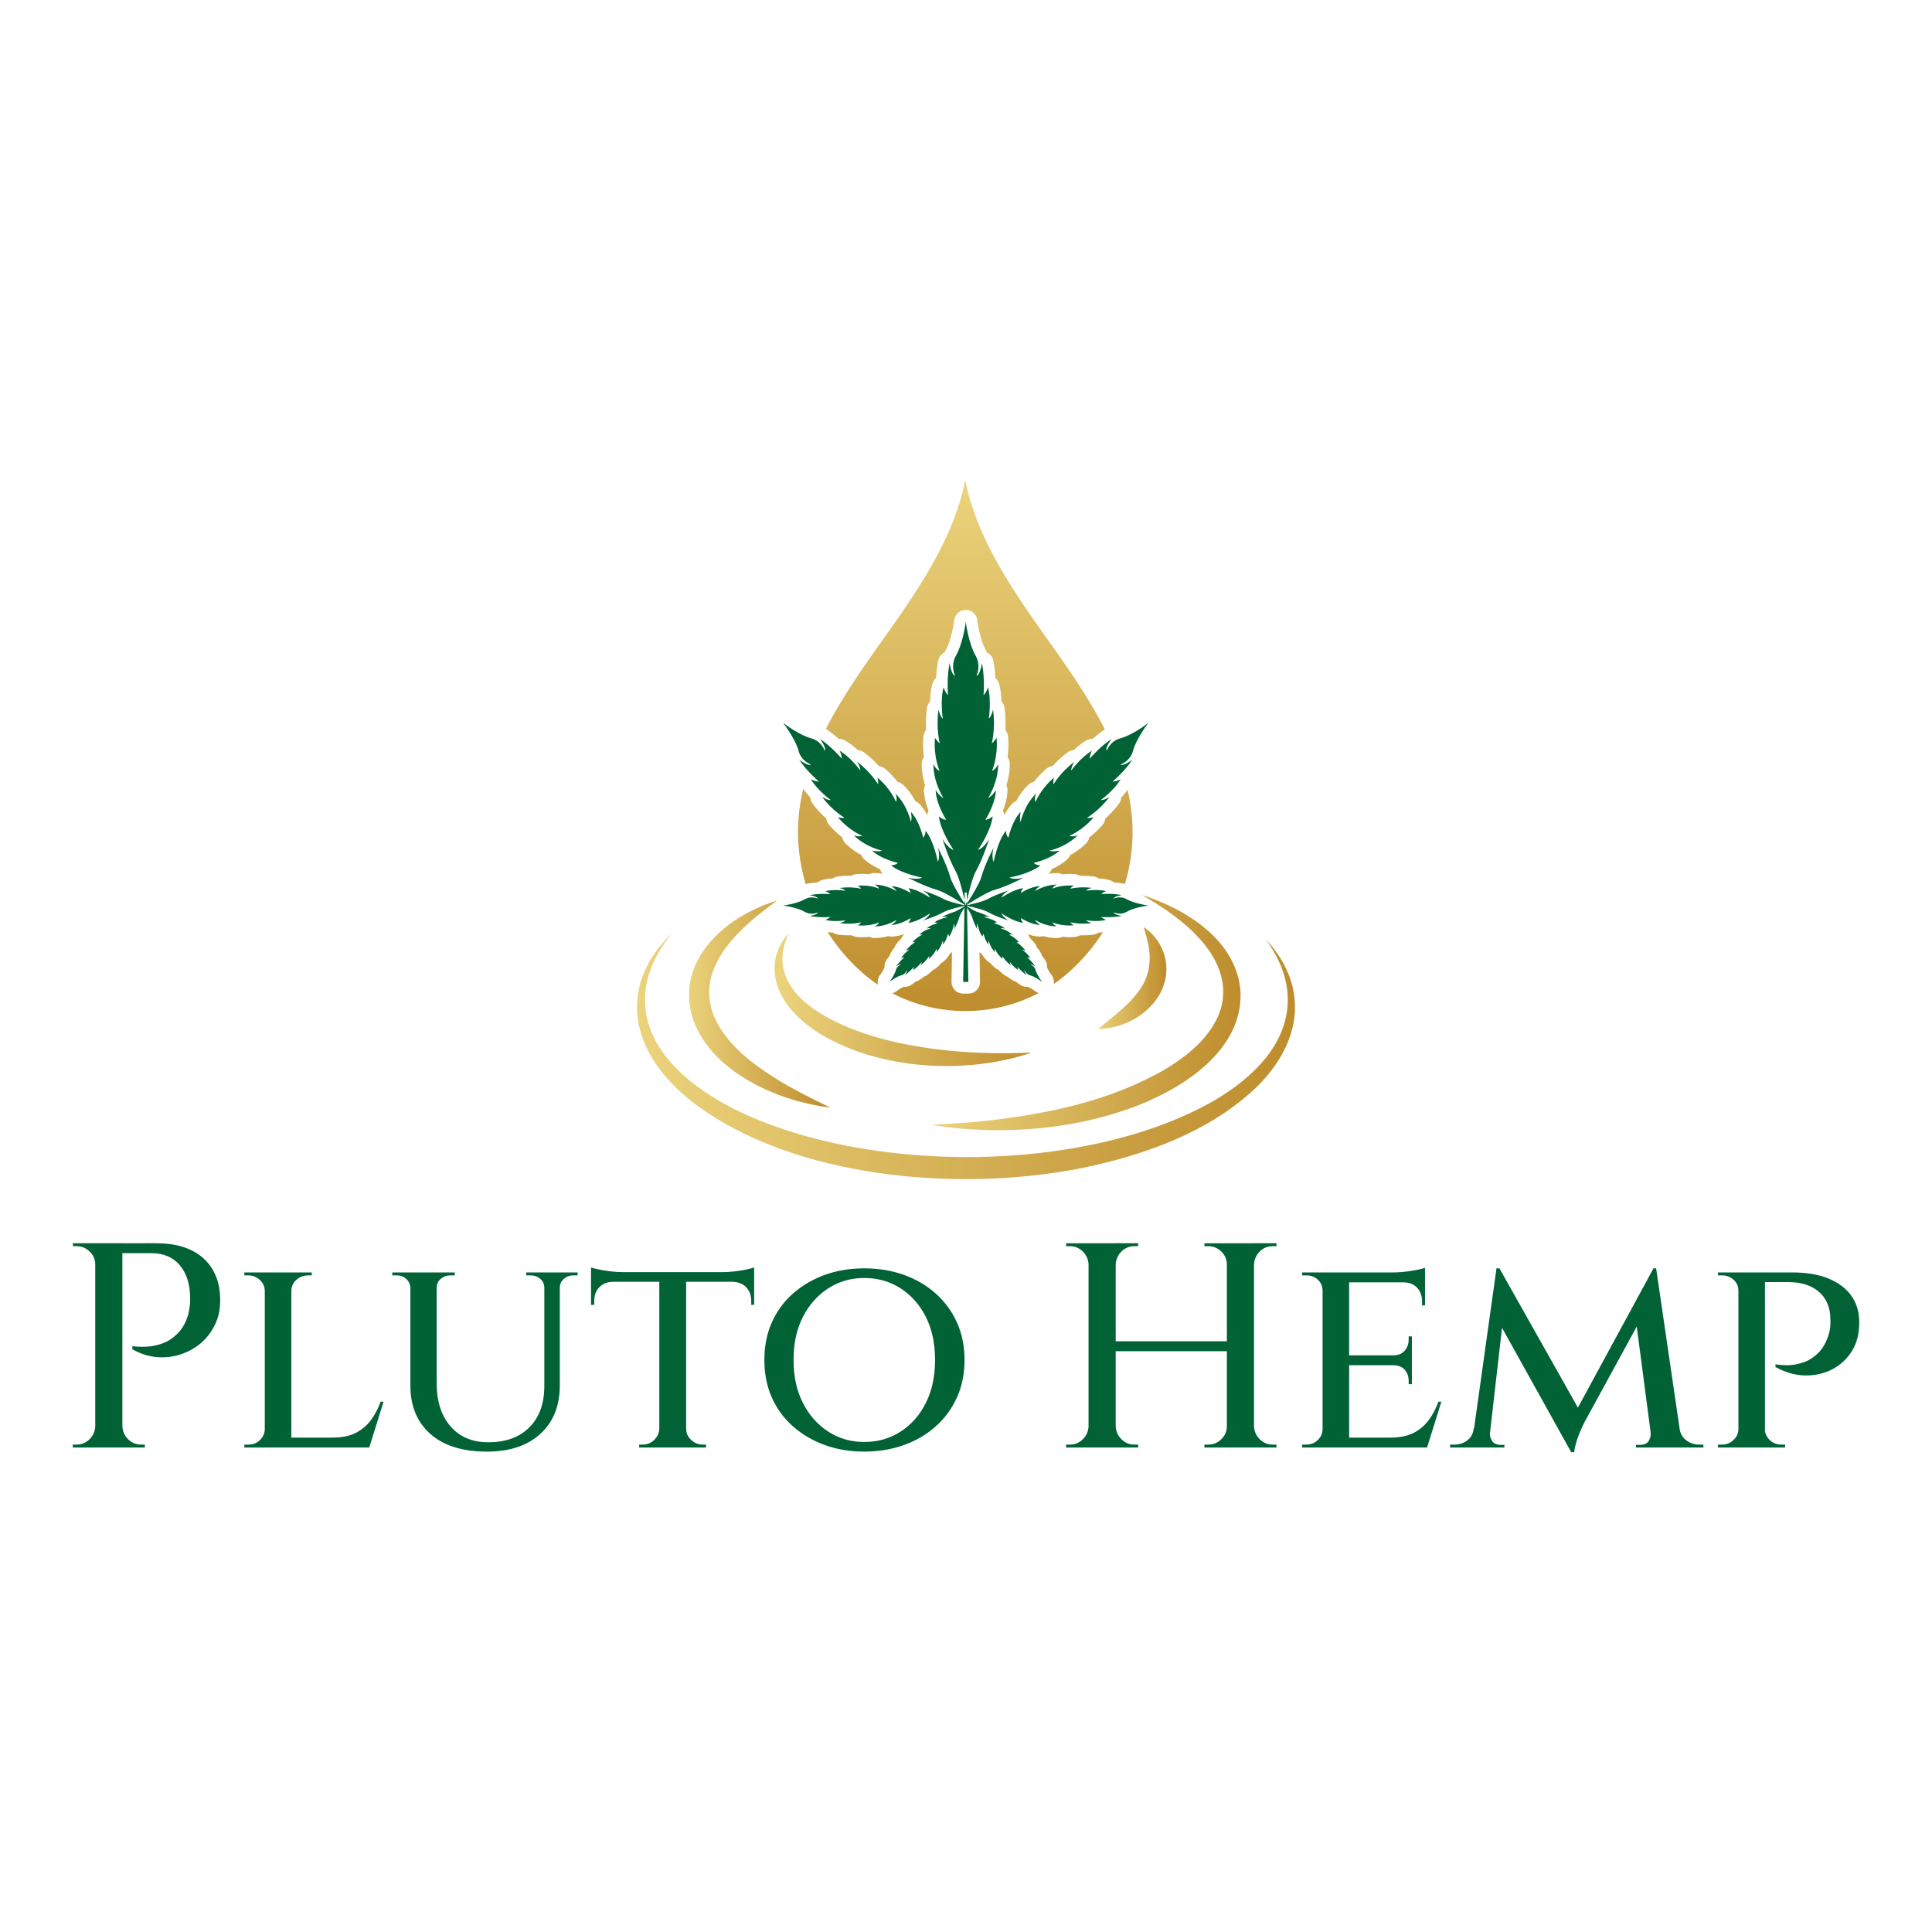 <?xml version="1.0" encoding="UTF-8"?>
<svg data-bbox="64.46 425.22 1582.359 861.059" viewBox="0 0 1711.28 1711.28" xmlns:xlink="http://www.w3.org/1999/xlink" xmlns="http://www.w3.org/2000/svg" data-type="ugc">
    <g>
        <path d="M85.14 1120.08h-.78c0-4.48-1.64-8.31-4.91-11.5-3.28-3.19-7.15-4.78-11.63-4.78h-3.1l-.26-2.58h20.68zm0 143.2v18.87H64.46v-2.58h3.36c4.48 0 8.31-1.59 11.5-4.78s4.87-7.02 5.04-11.5h.78zm23.26 18.87H84.36v-180.93h24.04zm29.73-180.93c12.41 0 22.79 2.03 31.15 6.07 8.36 4.05 14.73 9.82 19.13 17.32 4.39 7.49 6.59 16.33 6.59 26.49.17 8.1-1.34 15.47-4.52 22.1-3.19 6.64-7.46 12.19-12.8 16.67s-11.42 7.8-18.22 9.95c-6.81 2.16-13.83 2.89-21.07 2.2s-14.3-3.01-21.2-6.98v-2.58c5.34.52 10.12.6 14.35.26 4.22-.34 8.61-1.38 13.18-3.1 4.56-1.72 8.87-4.65 12.92-8.79s7.11-9.73 9.18-16.8c.52-2.07.95-4.52 1.29-7.37.34-2.84.43-5.56.26-8.14-.17-11.54-3.23-20.85-9.18-27.91-5.94-7.06-14.34-10.6-25.2-10.6h-26.36c-.86-2.93-1.72-5.85-2.58-8.79zm-30.5 162.06h.78c.17 4.48 1.85 8.31 5.04 11.5s7.02 4.78 11.5 4.78h3.36v2.58h-20.68zm127.68-119.67h-.78c0-3.96-1.47-7.28-4.4-9.95s-6.46-4.01-10.6-4.01h-3.1v-2.59h18.87v16.55zm0 121.99 2.58 16.54h-21.45v-2.58h3.62c4.14 0 7.58-1.38 10.34-4.14 2.75-2.75 4.14-6.03 4.14-9.82zm22.75 16.55h-23.52v-155.08h23.52zm-.78-138.54v-16.54h18.87v2.59h-3.1c-4.14 0-7.67 1.34-10.6 4.01s-4.39 5.99-4.39 9.95h-.78zm67.2 129.75 1.81 8.79h-68.75v-8.79zm15.25-31.79-12.67 40.58h-41.1l8.53-8.79c8.1 0 14.86-1.33 20.29-4.01 5.43-2.67 9.95-6.42 13.57-11.24s6.55-10.34 8.79-16.54zm24.3-114.51v13.7h-.52q-.255-4.905-3.75-8.01c-2.33-2.07-5.13-3.1-8.4-3.1h-3.88v-2.59zm22.74 0v97.7c0 16.37 4.09 29.25 12.28 38.64 8.18 9.39 19.34 14.09 33.47 14.09 15.51 0 27.66-4.43 36.45-13.31 8.79-8.87 13.18-21.06 13.18-36.57v-100.55h13.7v100.03c0 18.09-5.73 32.4-17.19 42.91s-27.27 15.77-47.43 15.77c-21.54 0-38.21-5.21-50.01-15.64-11.81-10.42-17.71-24.68-17.71-42.78v-100.29zm16.03 0v2.59h-3.88c-3.28 0-6.12 1.03-8.53 3.1-2.42 2.07-3.62 4.74-3.62 8.01h-.52v-13.7zm79.87 0v13.7h-.52c0-3.27-1.21-5.94-3.62-8.01s-5.26-3.1-8.53-3.1h-3.88v-2.59zm28.94 0v2.59H508c-3.28 0-6.12 1.03-8.53 3.1-2.42 2.07-3.62 4.74-3.62 8.01h-.52v-13.7zm11.89-4.39c1.55.52 3.92 1.12 7.11 1.81s6.72 1.25 10.6 1.68 7.45.65 10.73.65l-28.43 2.58v-6.72zm144.49 12.66H523.5v-8.53h144.48v8.53zm-125.1-.51v.52c-5.17.17-9.22 1.81-12.15 4.91s-4.39 7.15-4.39 12.15v3.36h-2.84v-20.94zm41.61 130.78v16.54h-18.35v-2.58h3.1c3.96 0 7.37-1.38 10.21-4.14 2.84-2.75 4.35-6.03 4.52-9.82zm23.26 16.55h-23.78v-154.31h23.78zm-.77-16.55h.78c0 3.79 1.46 7.07 4.4 9.82 2.93 2.76 6.37 4.14 10.34 4.14h2.84v2.58H607v-16.54zm61-142.93v6.72l-28.17-2.58c3.27 0 6.85-.21 10.72-.65 3.88-.43 7.41-.99 10.6-1.68s5.47-1.29 6.85-1.81m0 12.15v20.94h-2.58v-3.36c0-5-1.47-9.05-4.4-12.15s-6.98-4.74-12.15-4.91v-.52zm97.44-11.38c12.75 0 24.51 1.94 35.28 5.81 10.77 3.88 20.16 9.39 28.17 16.54s14.26 15.68 18.74 25.59q6.72 14.865 6.72 33.21 0 18.36-6.72 33.21c-4.48 9.91-10.73 18.44-18.74 25.59s-17.41 12.67-28.17 16.54q-16.155 5.82-35.28 5.82-18.87 0-34.89-5.82c-10.69-3.88-20.08-9.39-28.17-16.54-8.1-7.15-14.34-15.68-18.74-25.59-4.39-9.91-6.59-20.98-6.59-33.21s2.2-23.3 6.59-33.21 10.64-18.44 18.74-25.59 17.49-12.67 28.17-16.54 22.31-5.81 34.89-5.81m0 153.79q18.09 0 32.31-9.18c9.47-6.11 16.93-14.6 22.36-25.46s8.14-23.52 8.14-37.99c0-14.65-2.71-27.35-8.14-38.12s-12.88-19.21-22.36-25.33c-9.48-6.11-20.25-9.18-32.31-9.18-11.72 0-22.32 3.06-31.79 9.18-9.48 6.12-16.97 14.56-22.49 25.33s-8.27 23.48-8.27 38.12c0 14.47 2.75 27.14 8.27 37.99 5.51 10.86 13.01 19.34 22.49 25.46 9.47 6.13 20.07 9.18 31.79 9.18m199.54-157.15h-.78c-.17-4.48-1.85-8.31-5.04-11.5s-7.02-4.78-11.5-4.78h-3.36v-2.58h20.68zm0 143.2v18.87h-20.68v-2.58h3.36c4.48 0 8.31-1.59 11.5-4.78s4.87-7.02 5.04-11.5h.78zm23.26 18.87h-24.04v-180.93h24.04zm100.8-85.3H985.65v-8.79h103.39v8.79zm-101.57-76.77v-18.87h20.68v2.58h-3.36c-4.48 0-8.31 1.6-11.5 4.78-3.19 3.19-4.87 7.02-5.04 11.5h-.78zm0 143.2h.78c.17 4.48 1.85 8.31 5.04 11.5s7.02 4.78 11.5 4.78h3.36v2.58h-20.68zm100.02-143.2h-.78c0-4.48-1.64-8.31-4.91-11.5s-7.15-4.78-11.63-4.78h-3.36v-2.58h20.68zm0 143.2v18.87h-20.68v-2.58h3.36c4.48 0 8.36-1.59 11.63-4.78s4.91-7.02 4.91-11.5h.78zm23.27 18.87h-24.04v-180.93h24.04zm-.78-162.07v-18.87h20.68v2.58h-3.36c-4.48 0-8.32 1.6-11.5 4.78-3.19 3.19-4.87 7.02-5.04 11.5h-.78zm0 143.2h.78c.17 4.48 1.85 8.31 5.04 11.5s7.02 4.78 11.5 4.78h3.36v2.58h-20.68zm62.29-119.93h-.78c0-3.96-1.38-7.24-4.14-9.82s-6.2-3.88-10.34-3.88h-3.62v-2.59h21.45zm0 122.25 2.58 16.54h-21.45v-2.58h3.62c4.13 0 7.58-1.38 10.34-4.14 2.75-2.75 4.14-6.03 4.14-9.82zm22.75 16.55h-23.52v-155.08h23.52zm67.2-146.3h-67.72v-8.79h67.72zm-11.63 73.41h-56.09v-8.79h56.09zm10.85 64.1 1.81 8.79h-68.75v-8.79zm15.26-31.79-12.66 40.58h-41.1l8.53-8.79c8.1 0 14.86-1.33 20.29-4.01 5.43-2.67 9.95-6.42 13.57-11.24s6.55-10.34 8.79-16.54zm-14.48-118.64v6.72l-28.69-2.59c5.34 0 10.94-.47 16.8-1.42 5.86-.94 9.82-1.85 11.89-2.71m-11.63 60.74v17.32h-16.54v-.52c4.48 0 7.88-1.38 10.21-4.13s3.49-6.03 3.49-9.82v-2.84h2.84zm0 25.07v17.32h-2.84v-2.84c0-3.96-1.16-7.28-3.49-9.95s-5.73-4.01-10.21-4.01v-.52zm11.63-73.66v21.19h-2.58v-3.36c0-5-1.47-9.09-4.4-12.28s-6.98-4.78-12.15-4.78v-.78h19.13zm48.59 130.01v17.06h-26.36v-2.58h3.62c4.48 0 8.35-1.25 11.63-3.75 3.27-2.5 5.17-6.07 5.69-10.73zm14.73-141.65h2.58l6.2 18.61-16.03 140.09h-14.99zm-5.94 145.52c-.17 2.24.43 4.57 1.81 6.98 1.38 2.42 3.88 3.71 7.49 3.88h3.62v2.33h-14.99l.52-13.18h1.55zm8.53-145.52 72.37 128.46-8.79 34.38-69.01-124.07zm136.47 0 2.33 20.16-63.58 116.31c-2.76 5.69-4.83 10.56-6.2 14.6-1.38 4.05-2.33 7.97-2.84 11.76h-2.58l-5.69-18.09zm2.33 0 23.26 158.7h-26.36l-15.51-118.12 16.28-40.58zm-4.91 145.52h1.81l.52 13.18h-15.25v-2.33h3.88c3.79-.17 6.33-1.46 7.63-3.88 1.28-2.4 1.75-4.72 1.41-6.97m20.42-3.87h5.17c.69 4.65 2.71 8.23 6.07 10.73s7.19 3.75 11.5 3.75h3.62v2.58h-26.36zm57.89-121.74h-.52c0-3.96-1.42-7.24-4.27-9.82-2.84-2.58-6.25-3.88-10.21-3.88h-3.62v-2.59h21.19zm.26 122.25 2.32 16.54h-21.19v-2.58h3.62c3.96 0 7.37-1.38 10.21-4.14 2.84-2.75 4.27-6.03 4.27-9.82zm22.74 16.55h-23.52v-155.08h23.52zm-.77-16.55h.52c.17 3.79 1.64 7.07 4.4 9.82 2.75 2.76 6.2 4.14 10.34 4.14h3.36v2.58h-21.19zm25.07-138.54c12.58 0 23.26 1.81 32.05 5.43s15.51 8.7 20.16 15.25 6.98 14.22 6.98 23c.17 10-1.94 18.57-6.33 25.72s-10.25 12.62-17.57 16.41c-7.33 3.79-15.38 5.6-24.17 5.43s-17.49-2.67-26.1-7.49v-2.33c5 .69 9.43.9 13.31.65 3.88-.26 7.97-1.16 12.28-2.71s8.4-4.22 12.28-8.01 6.93-9.13 9.18-16.02c.69-2.07 1.16-4.35 1.42-6.85.26-2.49.3-4.87.13-7.11 0-10.17-3.32-18.18-9.95-24.04-6.64-5.86-15.81-8.79-27.53-8.79h-20.93c-.87-2.75-1.73-5.6-2.59-8.53h27.38z" fill="#006235"/>
        <defs>
            <path d="M692.93 834.06c-5.15 8.13-7.6 17.98-6.75 27.64 2.17 23.31 20.27 41.41 39.09 53.35 52.74 32.74 130.47 37.11 188.43 17.31-23.93.94-47.81.72-71.61-1.6-34.68-3.44-69.63-10.34-101.17-25.33-19.42-9.6-40.27-23.36-46.43-45.11-2.27-8.21-1.78-17.01.8-25.16.87-2.83 2-5.62 3.27-8.4-2.1 2.22-3.96 4.68-5.63 7.3" id="7215d2ca-cd8f-42c3-b2d6-4f899dd7b762"/>
        </defs>
        <clipPath id="118de36e-ba18-42d6-a728-21257dbb577a">
            <use xlink:href="#7215d2ca-cd8f-42c3-b2d6-4f899dd7b762" overflow="visible"/>
        </clipPath>
        <linearGradient gradientTransform="matrix(227.681 0 0 -227.681 -1501754.25 260697.953)" y2="1141.109" x2="6599.892" y1="1141.109" x1="6598.892" gradientUnits="userSpaceOnUse" id="8a2ad281-cfde-4f11-843a-fa93f502527f">
            <stop offset="0" stop-color="#ebd37c"/>
            <stop offset="1" stop-color="#be8d2d"/>
        </linearGradient>
        <path clip-path="url(#118de36e-ba18-42d6-a728-21257dbb577a)" fill="url(#8a2ad281-cfde-4f11-843a-fa93f502527f)" d="M913.69 826.76v125.4H685.32v-125.4z"/>
        <defs>
            <path d="M1017.51 839.06c2.02 11.46.53 23.27-5.36 33.38-7.92 13.78-21.19 24-33.37 34-1.96 1.61-3.96 3.19-5.93 4.97 5.28 0 10.42-.84 15.5-2.17 24.26-6.24 46.33-27.08 44.7-53.69-.86-13.79-8.49-26.84-20.02-34.38 1.72 6.03 3.51 11.74 4.48 17.89" id="f1f0429f-7091-491b-9112-3702d3c7dcf5"/>
        </defs>
        <clipPath id="8299df9e-f7f5-42e1-bf14-3095b5b071f1">
            <use xlink:href="#f1f0429f-7091-491b-9112-3702d3c7dcf5" overflow="visible"/>
        </clipPath>
        <linearGradient gradientTransform="matrix(60.286 0 0 -60.286 -391870.125 69072.398)" y2="1131.371" x2="6517.292" y1="1131.371" x1="6516.292" gradientUnits="userSpaceOnUse" id="983b92e2-121a-4647-9057-da36c5e5123d">
            <stop offset="0" stop-color="#ebd37c"/>
            <stop offset="1" stop-color="#be8d2d"/>
        </linearGradient>
        <path clip-path="url(#8299df9e-f7f5-42e1-bf14-3095b5b071f1)" fill="url(#983b92e2-121a-4647-9057-da36c5e5123d)" d="M1034.68 821.16v90.25h-61.83v-90.25z"/>
        <defs>
            <path d="M663.85 807.59c-26.51 13.53-51.32 37.96-53.38 69.37l-.11 2.49c-.09 1.41.04 3.57.04 4.99.03 1.39.31 3.58.4 4.97.24 1.64.5 3.29.8 4.92.2.84.63 2.8.83 3.63.32 1.36 1.01 3.41 1.4 4.75.23.77 1.02 2.7 1.28 3.47.21.61.66 1.7.93 2.27 18.98 43.29 74.93 67.31 119.36 72.6-15.5-7.59-30.97-15.13-45.69-24.13-22.52-13.81-47.46-32.49-57.54-57.46-14.92-37.5 14.53-69.51 42.3-91.32 4.51-3.56 9.17-7 13.89-10.48-8.45 2.48-16.66 5.9-24.51 9.93" id="e3839eda-a37f-459b-b220-f61041c6e45f"/>
        </defs>
        <clipPath id="27b3f51c-c5bf-4f80-a008-c18e5d3032c2">
            <use xlink:href="#e3839eda-a37f-459b-b220-f61041c6e45f" overflow="visible"/>
        </clipPath>
        <linearGradient gradientTransform="matrix(125.082 0 0 -125.082 -821738.563 143262.969)" y2="1138.245" x2="6575.491" y1="1138.245" x1="6574.491" gradientUnits="userSpaceOnUse" id="4fc22b94-58eb-4f35-9333-164f5f58318f">
            <stop offset="0" stop-color="#ebd37c"/>
            <stop offset="1" stop-color="#be8d2d"/>
        </linearGradient>
        <path clip-path="url(#27b3f51c-c5bf-4f80-a008-c18e5d3032c2)" fill="url(#4fc22b94-58eb-4f35-9333-164f5f58318f)" d="M735.4 797.66v183.39H610.26V797.66z"/>
        <defs>
            <path d="M1064.77 834.02c16.93 19.61 24.93 44.03 13.08 68.38-9.3 19.04-26.68 33.04-44.56 43.98-48.45 28.51-104.79 40.26-160.24 46.45-15.93 1.65-31.95 2.71-47.98 3.44 9.09 1.6 18.27 2.72 27.48 3.49 51.08 4.12 103.35-1.35 151.66-19.2 42.98-16.12 96.32-49.62 94.61-101.57-2.8-45.61-47.86-73.68-87.3-86.25 19.44 11.28 38.61 24.14 53.25 41.28" id="c4ecbd40-506f-48e9-a417-9170d438d1aa"/>
        </defs>
        <clipPath id="19bb56ae-e7a0-45d1-8650-20bb0fb3e6eb">
            <use xlink:href="#c4ecbd40-506f-48e9-a417-9170d438d1aa" overflow="visible"/>
        </clipPath>
        <linearGradient gradientTransform="matrix(273.799 0 0 -273.799 -1807314 313497.719)" y2="1141.713" x2="6604.903" y1="1141.713" x1="6603.903" gradientUnits="userSpaceOnUse" id="b5436977-e161-4819-90ca-d971943734e0">
            <stop offset="0" stop-color="#ebd37c"/>
            <stop offset="1" stop-color="#be8d2d"/>
        </linearGradient>
        <path clip-path="url(#19bb56ae-e7a0-45d1-8650-20bb0fb3e6eb)" fill="url(#b5436977-e161-4819-90ca-d971943734e0)" d="M1100.52 792.74v211.14H825.06V792.74z"/>
        <defs>
            <path d="M570.5 861.36c-6.65 15.6-8.05 33.41-3.84 49.86 6.69 26.65 25.63 48.37 46.81 65.01 89.23 68.17 236.52 79.82 343.88 58.55 55.63-11.33 113.54-31.74 155.33-71.56 19.35-18.73 34.63-43.99 34.34-71.62 0-22.59-10.54-43.42-25.86-59.47 24.88 33.63 26.86 70.91.54 104.25-12.33 15.56-28.36 27.83-45.35 37.93-113.36 65.62-308.23 66.21-424.93 8.57-38.15-19.11-80.61-51.54-80.14-98.36.29-21.5 10.45-41.38 23.91-57.76-10.27 9.73-19.2 21.41-24.69 34.6" id="ba1cea73-a7d4-4858-becd-47cbd3d56b3c"/>
        </defs>
        <clipPath id="e7e44e3b-d251-481e-81c0-244e929520c7">
            <use xlink:href="#ba1cea73-a7d4-4858-becd-47cbd3d56b3c" overflow="visible"/>
        </clipPath>
        <linearGradient gradientTransform="matrix(582.749 0 0 -582.749 -3855498.75 667173.875)" y2="1143.257" x2="6618.018" y1="1143.257" x1="6617.018" gradientUnits="userSpaceOnUse" id="06683124-5f5f-4e1f-816f-71bd7e63ebce">
            <stop offset="0" stop-color="#ebd37c"/>
            <stop offset="1" stop-color="#be8d2d"/>
        </linearGradient>
        <path clip-path="url(#e7e44e3b-d251-481e-81c0-244e929520c7)" fill="url(#06683124-5f5f-4e1f-816f-71bd7e63ebce)" d="M1148 826.76v229.29H562.44V826.76z"/>
        <defs>
            <path d="M842.67 843.8c-.45.48-.94.91-1.46 1.29a30.7 30.7 0 0 1-4.49 5.76c-.85.84-1.81 1.52-2.84 2.01a36.7 36.7 0 0 1-4.41 4.42c-.9.77-1.91 1.36-2.98 1.77a42 42 0 0 1-5.09 4.51c-.97.72-2.02 1.26-3.12 1.6-1.34 1.16-2.84 2.28-4.45 3.2-.9.52-1.86.89-2.84 1.12-1.13.95-2.38 1.92-3.7 2.81-1.78 1.2-3.82 1.8-5.85 1.8-.29 0-.59-.01-.88-.04-1.41.45-4.85 2.57-6.16 3.62a10.4 10.4 0 0 1-4.1 2.1c40.29 21.08 89.46 21.03 129.71-.16-1.27-.4-2.48-1.03-3.56-1.93-1.31-1.05-4.75-3.17-6.16-3.62-.29.02-.59.04-.88.04-2.03 0-4.07-.59-5.85-1.8-1.32-.9-2.57-1.86-3.7-2.81-.98-.22-1.93-.59-2.83-1.11-1.6-.92-3.1-2.04-4.44-3.19-1.1-.35-2.17-.88-3.13-1.61a42 42 0 0 1-5.09-4.51c-1.06-.41-2.07-1-2.97-1.77a38 38 0 0 1-4.41-4.42c-1.03-.49-1.99-1.17-2.84-2.01a30 30 0 0 1-4.49-5.76c-.52-.38-1.01-.81-1.46-1.29-.2-.21-.4-.43-.59-.66l.46 26.42a10.32 10.32 0 0 1-2.96 7.42c-1.94 1.98-4.6 3.09-7.37 3.09h-4.61c-2.77 0-5.43-1.11-7.37-3.09a10.34 10.34 0 0 1-2.96-7.42l.46-26.42c-.19.21-.39.43-.59.64m130.53-17.74c-1.32.92-2.85 1.54-4.52 1.78a64.3 64.3 0 0 1-12.12.58c-1.36.84-2.93 1.38-4.6 1.51-1.52.12-3.06.19-4.57.19-2.34 0-4.51-.15-6.5-.38-1.42.73-3.03 1.15-4.72 1.15h-.04c-4.4 0-8.48-.72-12.03-1.71-.93.27-1.9.42-2.9.42-.11 0-.23 0-.34-.01-3.75-.12-7.47-1.02-10.76-2.17.18.21.37.42.55.63.77.9 1.36 1.91 1.77 2.97a42 42 0 0 1 4.51 5.09c.72.96 1.25 2.02 1.59 3.12 1.16 1.34 2.28 2.84 3.21 4.45.52.9.89 1.86 1.12 2.84.95 1.14 1.92 2.38 2.81 3.7 1.38 2.03 1.95 4.41 1.76 6.72.45 1.42 2.56 4.84 3.61 6.16 2.06 2.45 2.79 5.59 2.25 8.53 4.35-2.97 8.57-6.22 12.61-9.76.25-.22.51-.44.76-.67 11.76-10.39 21.9-22.38 30.22-35.43-1.19.14-2.41.24-3.67.29m-209.82 35.15.77.68c4.34 3.79 8.89 7.26 13.6 10.41a10.33 10.33 0 0 1 2.1-9.19c1.05-1.31 3.17-4.75 3.62-6.17-.2-2.31.38-4.69 1.76-6.72.89-1.32 1.85-2.56 2.8-3.69.23-.98.61-1.95 1.13-2.85.93-1.61 2.05-3.11 3.21-4.45.34-1.1.87-2.16 1.6-3.12 1.48-1.98 3.03-3.67 4.51-5.09.41-1.06 1-2.07 1.77-2.97.18-.22.37-.43.55-.63-3.29 1.15-7.02 2.05-10.76 2.17-.11.01-.23.01-.34.01-1 0-1.98-.14-2.9-.42-3.55.99-7.64 1.71-12.03 1.71h-.04c-1.69 0-3.3-.41-4.72-1.15-1.99.24-4.17.38-6.5.38-1.52 0-3.06-.06-4.57-.19-1.69-.14-3.3-.67-4.71-1.51-.91.04-1.87.06-2.86.06-3.09 0-6.17-.22-9.15-.65-1.67-.24-3.2-.86-4.52-1.78-1.6-.07-3.12-.21-4.58-.4 8.3 13.11 18.47 25.13 30.26 35.56m229.7-154.78c-.13 1.98-.81 3.93-2.07 5.61-3.99 5.32-8.24 9.66-12 12.99-.24 2.02-1.08 3.98-2.46 5.61-3.95 4.65-8 8.29-11.69 11.1-.43 1.99-1.42 3.89-2.93 5.4-4.44 4.45-9.4 7.79-14 10.26-.55 1.36-1.39 2.61-2.51 3.66-4.11 3.85-9.17 6.72-13.86 8.8-.56 1.51-1.47 2.91-2.66 4.06 2.28-.39 4.7-.63 7.22-.63h.05c1.69 0 3.3.41 4.72 1.15 1.99-.24 4.17-.38 6.5-.38 1.52 0 3.06.06 4.57.19 1.69.14 3.3.67 4.71 1.51.91-.04 1.87-.06 2.86-.06 3.09 0 6.17.22 9.15.65 1.66.24 3.2.86 4.52 1.78 3.48.15 6.65.61 9.44 1.36 1.53.41 2.9 1.15 4.04 2.13 3.17.2 6.18.57 8.99 1.11q.39.075.78.18c5.53-18.64 7.79-38.16 6.33-57.49-.66-8.76-2.02-17.36-3.97-25.81a73 73 0 0 1-5.73 6.82m-285.84 18.96c-1.47 19.42.81 39.02 6.39 57.73.5-.18 1.02-.32 1.56-.43q4.23-.81 9-1.11a10.26 10.26 0 0 1 4.04-2.13c2.79-.75 5.95-1.2 9.44-1.36 1.32-.92 2.85-1.54 4.52-1.78 2.98-.43 6.06-.65 9.15-.65.99 0 1.95.02 2.86.06 1.41-.84 3.02-1.37 4.71-1.51 1.52-.12 3.05-.19 4.57-.19 2.34 0 4.51.15 6.5.38 1.42-.73 3.03-1.15 4.72-1.15h.04c2.52 0 4.94.24 7.22.63-1.19-1.15-2.1-2.55-2.66-4.06-4.69-2.08-9.75-4.95-13.86-8.8-1.12-1.05-1.96-2.3-2.51-3.66-4.61-2.46-9.56-5.8-14-10.26-1.5-1.51-2.5-3.4-2.93-5.4a75 75 0 0 1-11.69-11.1 10.7 10.7 0 0 1-2.46-5.61c-3.76-3.33-8.02-7.67-12-12.99a10.5 10.5 0 0 1-2.07-5.6c-2.21-2.33-4.41-4.94-6.35-7.74-2.06 8.77-3.5 17.66-4.19 26.73m80.9-167.52c-20.04 28.22-40.98 57.15-56.59 87.74q.315.18.63.39c3.96 2.68 7.6 5.67 10.72 8.49.1 0 .2-.01.3-.01 1.9 0 3.81.49 5.52 1.47 4.06 2.34 7.83 5.41 11.06 8.47 1.98.13 3.93.81 5.61 2.07 5.32 3.99 9.66 8.24 12.99 12 2.02.24 3.98 1.08 5.61 2.46 4.65 3.95 8.29 8 11.1 11.69 2 .43 3.89 1.42 5.4 2.93 4.45 4.44 7.79 9.4 10.25 14 1.36.55 2.61 1.39 3.66 2.51 2.8 2.99 5.08 6.48 6.92 9.97.12-1.43.51-2.81 1.15-4.06-2.07-5.26-3.84-11.48-4.04-17.72-.05-1.66.29-3.25.95-4.69-1.69-5.49-2.98-11.96-2.98-18.91 0-2.26.72-4.42 1.96-6.19a81.6 81.6 0 0 1-.5-17.9c.18-2.26 1.08-4.34 2.47-5.99-.35-5.53-.32-12.28.74-19.62.32-2.2 1.31-4.17 2.75-5.69.11-4.92.64-10.3 1.99-15.32.58-2.14 1.79-4.03 3.39-5.42.22-4.68.72-9.96 1.73-15.23.63-3.28 2.77-5.95 5.61-7.34.43-.94.92-1.89 1.48-2.85 3.82-6.54 6.77-21.45 7.1-25.42.45-5.36 4.92-9.48 10.3-9.48s9.85 4.12 10.3 9.48c.33 3.97 3.28 18.87 7.1 25.41.56.96 1.05 1.91 1.48 2.86 2.84 1.39 4.98 4.05 5.61 7.33 1.01 5.27 1.52 10.55 1.73 15.23a10.93 10.93 0 0 1 3.39 5.42c1.35 5.03 1.88 10.43 1.99 15.35 1.44 1.51 2.43 3.46 2.74 5.66 1.05 7.34 1.09 14.1.74 19.62a10.54 10.54 0 0 1 2.47 5.99c.56 6.84.2 12.92-.52 18.01 1.25 1.71 1.97 3.82 1.98 6.07.01 6.96-1.28 13.43-2.98 18.91.67 1.43 1.01 3.03.96 4.69-.2 6.23-1.97 12.46-4.04 17.71.64 1.25 1.03 2.63 1.15 4.06 1.83-3.49 4.12-6.98 6.91-9.97 1.05-1.12 2.3-1.96 3.66-2.51 2.46-4.61 5.8-9.56 10.26-14 1.51-1.5 3.4-2.5 5.4-2.93 2.81-3.69 6.45-7.74 11.1-11.69 1.62-1.38 3.58-2.21 5.61-2.46 3.34-3.76 7.67-8.02 12.99-12 1.68-1.26 3.63-1.94 5.61-2.07 3.23-3.06 7-6.13 11.06-8.47 1.7-.98 3.62-1.47 5.52-1.47.1 0 .2 0 .3.01 3.11-2.82 6.75-5.8 10.7-8.48-15.64-30.74-36.67-59.8-56.79-88.14-28.97-40.79-57.75-85.11-66.87-132.65-9.1 47.57-37.88 91.89-66.84 132.68" id="a6b1b61a-b59b-4146-99dc-46c5de7a4811"/>
        </defs>
        <clipPath id="b7904b6a-19bf-48c3-9c49-578a430fb3d5">
            <use xlink:href="#a6b1b61a-b59b-4146-99dc-46c5de7a4811" overflow="visible"/>
        </clipPath>
        <linearGradient gradientTransform="matrix(0 -470.309 -470.309 0 545962.938 3117607.25)" y2="1159.041" x2="6627.939" y1="1159.041" x1="6626.939" gradientUnits="userSpaceOnUse" id="a8522f83-9fe8-42af-8cfc-9c0fb01207bb">
            <stop offset="0" stop-color="#be8d2d"/>
            <stop offset="1" stop-color="#ebd37c"/>
        </linearGradient>
        <path clip-path="url(#b7904b6a-19bf-48c3-9c49-578a430fb3d5)" fill="url(#a8522f83-9fe8-42af-8cfc-9c0fb01207bb)" d="M1004.24 425.22v475.62H705.77V425.22z"/>
        <path d="M846.71 772.15c-6.77-12.15-11.96-29.11-11.96-29.11s4.22 7.92 9.88 9.81c0 0-11.51-16.57-13.02-29.81 0 0 3.07 3 6.51 3.09 0 0-8.96-13.69-9.37-26.18 2.8 3.47 2.5 4.08 7.05 7.13 0 0-9.08-13.6-9.06-30.39 0 0 1.75 4.66 5.49 6.14 0 0-5.49-11.87-4.07-29.4 0 0 1.71 3.13 4.25 4.91 0 0-3.51-13.19-1.11-29.89 0 0 1.05 5.81 3.79 8.12 0 0-2.54-15.87.7-27.92 0 0 .79 3.87 3.94 7.14 0 0-1.36-14.4 1.36-28.53 0 0 1.72 11.21 4.89 11.21 0 0-4.57-8.62.98-18.14 5.1-8.74 8.15-25.79 8.48-29.77.33 3.98 3.38 21.03 8.48 29.77 5.55 9.51.98 18.14.98 18.14 3.17 0 4.89-11.21 4.89-11.21 2.71 14.12 1.36 28.53 1.36 28.53 3.15-3.27 3.94-7.14 3.94-7.14 3.24 12.04.7 27.92.7 27.92 2.74-2.31 3.79-8.12 3.79-8.12 2.4 16.7-1.11 29.89-1.11 29.89 2.54-1.78 4.25-4.91 4.25-4.91 1.42 17.53-4.07 29.4-4.07 29.4 3.75-1.48 5.49-6.14 5.49-6.14.02 16.78-9.06 30.39-9.06 30.39 4.54-3.05 4.24-3.66 7.05-7.13-.41 12.48-9.37 26.18-9.37 26.18 3.44-.1 6.51-3.09 6.51-3.09-1.51 13.24-13.02 29.81-13.02 29.81 5.66-1.89 9.88-9.81 9.88-9.81s-5.18 16.95-11.96 29.11c-3.94 7.07-8.72 29.93-8.72 29.93s-4.8-22.87-8.74-29.93m8.72 29.93s-11.64-17.8-13.66-24.88c-3.46-12.18-11.04-26.44-11.04-26.44s2.38 7.81-.05 12.67c0 0-3.26-18.08-10.81-27.58 0 0-.04 3.9-2.2 6.18 0 0-3.05-14.59-10.82-22.89.43 4.04 1.02 4.24.06 9.13 0 0-2.91-14.6-13.73-25.4 0 0 1.88 4.12.42 7.49 0 0-4.11-11.18-16.31-21.55 0 0 .91 3.11.43 5.9 0 0-6.23-10.75-18.53-19.96 0 0 3.07 4.42 2.79 7.67 0 0-8.58-11.85-18.42-17.52 0 0 1.98 3 2.06 7.13 0 0-8.4-10.14-19.24-17.49 0 0 6.11 8.32 4.07 10.36 0 0-2.61-8.49-12.31-11.04-8.91-2.34-21.84-11.36-24.62-13.71 2.35 2.77 11.36 15.71 13.71 24.62 2.55 9.7 11.04 12.3 11.04 12.3-2.04 2.04-10.36-4.07-10.36-4.07 7.34 10.84 17.49 19.24 17.49 19.24-4.13-.08-7.13-2.06-7.13-2.06 5.66 9.84 17.52 18.42 17.52 18.42-3.25.28-7.67-2.79-7.67-2.79 9.2 12.3 19.96 18.53 19.96 18.53-2.78.49-5.9-.43-5.9-.43 10.37 12.2 21.55 16.31 21.55 16.31-3.37 1.46-7.49-.42-7.49-.42 10.79 10.82 25.4 13.73 25.4 13.73-4.89.96-5.09.37-9.13-.05 8.3 7.77 22.89 10.82 22.89 10.82-2.28 2.15-6.19 2.2-6.19 2.2 9.5 7.55 27.58 10.81 27.58 10.81-4.86 2.43-12.67.05-12.67.05s14.25 7.58 26.43 11.04c7.08 2.04 24.88 13.68 24.88 13.68m0 0s17.8-11.64 24.88-13.66c12.19-3.46 26.43-11.04 26.43-11.04s-7.81 2.38-12.67-.05c0 0 18.08-3.26 27.58-10.81 0 0-3.9-.04-6.18-2.2 0 0 14.59-3.05 22.89-10.82-4.04.43-4.24 1.02-9.13.06 0 0 14.61-2.91 25.4-13.73 0 0-4.12 1.88-7.49.42 0 0 11.18-4.11 21.55-16.31 0 0-3.11.91-5.9.43 0 0 10.75-6.23 19.96-18.53 0 0-4.42 3.07-7.67 2.79 0 0 11.85-8.58 17.52-18.42 0 0-2.99 1.98-7.13 2.06 0 0 10.15-8.4 17.49-19.24 0 0-8.32 6.11-10.36 4.07 0 0 8.49-2.61 11.04-12.31 2.34-8.91 11.36-21.85 13.71-24.62-2.78 2.35-15.71 11.36-24.62 13.71-9.7 2.55-12.31 11.04-12.31 11.04-2.04-2.04 4.07-10.36 4.07-10.36-10.84 7.34-19.24 17.49-19.24 17.49.08-4.13 2.06-7.13 2.06-7.13-9.83 5.66-18.42 17.52-18.42 17.52-.28-3.25 2.79-7.67 2.79-7.67-12.3 9.2-18.53 19.96-18.53 19.96-.48-2.78.43-5.9.43-5.9-12.2 10.37-16.31 21.55-16.31 21.55-1.46-3.37.42-7.49.42-7.49-10.81 10.79-13.73 25.4-13.73 25.4-.96-4.89-.37-5.09.05-9.13-7.78 8.3-10.82 22.89-10.82 22.89-2.15-2.28-2.2-6.18-2.2-6.18-7.55 9.5-10.81 27.58-10.81 27.58-2.43-4.86-.05-12.67-.05-12.67s-7.58 14.25-11.04 26.44c-2.02 7.06-13.66 24.86-13.66 24.86m0 0s14.72 3.08 19.27 5.61c7.82 4.36 18.74 7.7 18.74 7.7s-5.1-2.72-6.31-6.36c0 0 10.67 7.41 19.19 8.38 0 0-1.93-1.97-1.99-4.19 0 0 8.82 5.77 16.86 6.03-2.23-1.81-2.63-1.61-4.59-4.54 0 0 8.76 5.85 19.56 5.84 0 0-3-1.12-3.95-3.54 0 0 7.64 3.54 18.93 2.62 0 0-2.01-1.1-3.16-2.73 0 0 8.49 2.26 19.24.71 0 0-3.74-.67-5.23-2.44 0 0 10.22 1.64 17.97-.45 0 0-2.49-.51-4.59-2.54 0 0 9.27.87 18.36-.88 0 0-7.21-1.11-7.21-3.15 0 0 5.55 2.94 11.67-.63 5.63-3.28 16.6-5.24 19.17-5.46-2.56-.21-13.54-2.17-19.17-5.46-6.12-3.57-11.67-.63-11.67-.63 0-2.04 7.21-3.15 7.21-3.15-9.09-1.75-18.36-.88-18.36-.88 2.11-2.03 4.59-2.54 4.59-2.54-7.75-2.09-17.97-.45-17.97-.45 1.48-1.76 5.23-2.44 5.23-2.44-10.75-1.55-19.24.71-19.24.71 1.15-1.64 3.16-2.74 3.16-2.74-11.28-.92-18.93 2.62-18.93 2.62.95-2.41 3.95-3.54 3.95-3.54-10.8-.01-19.56 5.84-19.56 5.84 1.96-2.93 2.36-2.73 4.59-4.54-8.04.26-16.86 6.03-16.86 6.03.06-2.21 1.99-4.19 1.99-4.19-8.52.97-19.19 8.39-19.19 8.39 1.22-3.64 6.31-6.36 6.31-6.36s-10.91 3.34-18.74 7.7c-4.55 2.57-19.27 5.65-19.27 5.65m0 0s4.87 7.44 5.71 10.4c1.45 5.09 4.62 11.05 4.62 11.05s-1-3.26.02-5.29c0 0 1.36 7.56 4.52 11.52 0 0 .02-1.63.92-2.59 0 0 1.27 6.1 4.52 9.57-.18-1.69-.42-1.77-.02-3.81 0 0 1.22 6.1 5.74 10.61 0 0-.78-1.72-.18-3.13 0 0 1.72 4.67 6.82 9.01 0 0-.38-1.3-.18-2.46 0 0 2.61 4.49 7.74 8.34 0 0-1.28-1.85-1.17-3.2 0 0 3.59 4.95 7.7 7.32 0 0-.83-1.25-.86-2.98 0 0 3.51 4.24 8.04 7.31 0 0-2.55-3.48-1.7-4.33 0 0 1.09 3.55 5.15 4.61 3.72.98 9.13 4.75 10.29 5.73-.98-1.16-4.75-6.57-5.73-10.29-1.07-4.05-4.61-5.14-4.61-5.14.85-.85 4.33 1.7 4.33 1.7-3.07-4.53-7.31-8.04-7.31-8.04 1.73.03 2.98.86 2.98.86-2.37-4.11-7.32-7.7-7.32-7.7 1.36-.11 3.2 1.17 3.2 1.17-3.85-5.14-8.34-7.74-8.34-7.74 1.16-.2 2.46.18 2.46.18-4.33-5.1-9.01-6.81-9.01-6.81 1.41-.61 3.13.17 3.13.17-4.51-4.52-10.61-5.73-10.61-5.73 2.04-.4 2.13-.16 3.82.02-3.47-3.25-9.57-4.52-9.57-4.52.95-.9 2.59-.92 2.59-.92-3.97-3.15-11.53-4.52-11.53-4.52 2.03-1.01 5.3-.02 5.3-.02s-5.96-3.17-11.05-4.62c-2.97-.86-10.41-5.73-10.41-5.73m-19.27-5.61c-7.83-4.36-18.74-7.7-18.74-7.7s5.1 2.72 6.31 6.36c0 0-10.67-7.41-19.19-8.39 0 0 1.93 1.97 1.99 4.19 0 0-8.82-5.77-16.86-6.03 2.23 1.81 2.63 1.61 4.59 4.54 0 0-8.76-5.85-19.56-5.84 0 0 3 1.13 3.95 3.54 0 0-7.64-3.54-18.93-2.62 0 0 2.01 1.1 3.16 2.74 0 0-8.49-2.26-19.24-.71 0 0 3.74.68 5.23 2.44 0 0-10.22-1.64-17.97.45 0 0 2.49.51 4.59 2.54 0 0-9.27-.87-18.36.88 0 0 7.22 1.11 7.22 3.15 0 0-5.55-2.94-11.67.63-5.63 3.28-16.6 5.24-19.16 5.46 2.56.21 13.54 2.17 19.16 5.46 6.13 3.57 11.68.63 11.68.63 0 2.04-7.22 3.15-7.22 3.15 9.09 1.75 18.36.88 18.36.88-2.1 2.03-4.59 2.54-4.59 2.54 7.75 2.09 17.97.45 17.97.45-1.49 1.76-5.23 2.44-5.23 2.44 10.75 1.55 19.24-.71 19.24-.71-1.15 1.63-3.16 2.73-3.16 2.73 11.28.92 18.93-2.62 18.93-2.62-.95 2.41-3.95 3.54-3.95 3.54 10.8.01 19.56-5.84 19.56-5.84-1.97 2.93-2.36 2.73-4.6 4.54 8.04-.26 16.86-6.03 16.86-6.03-.07 2.22-1.99 4.19-1.99 4.19 8.52-.97 19.19-8.38 19.19-8.38-1.22 3.64-6.31 6.36-6.31 6.36s10.91-3.34 18.74-7.7c4.55-2.54 19.27-5.61 19.27-5.61s-14.72-3.12-19.27-5.65m8.87 11.32c-5.09 1.45-11.05 4.62-11.05 4.62s3.27-.99 5.3.02c0 0-7.56 1.36-11.52 4.52 0 0 1.63.02 2.58.92 0 0-6.1 1.27-9.57 4.52 1.69-.18 1.77-.42 3.81-.02 0 0-6.1 1.22-10.61 5.73 0 0 1.72-.78 3.13-.17 0 0-4.67 1.72-9.01 6.81 0 0 1.3-.38 2.46-.18 0 0-4.49 2.61-8.34 7.74 0 0 1.85-1.28 3.21-1.17 0 0-4.96 3.59-7.32 7.7 0 0 1.25-.83 2.98-.86 0 0-4.24 3.51-7.31 8.04 0 0 3.48-2.55 4.33-1.7 0 0-3.55 1.09-4.61 5.14-.98 3.72-4.75 9.13-5.73 10.29 1.16-.98 6.57-4.75 10.29-5.73 4.05-1.07 5.14-4.61 5.14-4.61.85.85-1.7 4.33-1.7 4.33 4.53-3.07 8.04-7.31 8.04-7.31-.03 1.73-.86 2.98-.86 2.98 4.11-2.37 7.7-7.32 7.7-7.32.12 1.36-1.17 3.2-1.17 3.2 5.14-3.85 7.74-8.34 7.74-8.34.2 1.16-.18 2.46-.18 2.46 5.1-4.33 6.82-9.01 6.82-9.01.61 1.41-.17 3.13-.17 3.13 4.52-4.51 5.74-10.61 5.74-10.61.4 2.04.15 2.13-.02 3.81 3.25-3.47 4.52-9.57 4.52-9.57.9.96.92 2.59.92 2.59 3.15-3.97 4.52-11.52 4.52-11.52 1.02 2.03.02 5.29.02 5.29s3.17-5.96 4.61-11.05c.84-2.96 5.71-10.4 5.71-10.4s-7.44 4.89-10.4 5.73m9.49-17.25-1.39 79.21h4.61l-1.39-79.21z" fill="#006235"/>
    </g>
</svg>

